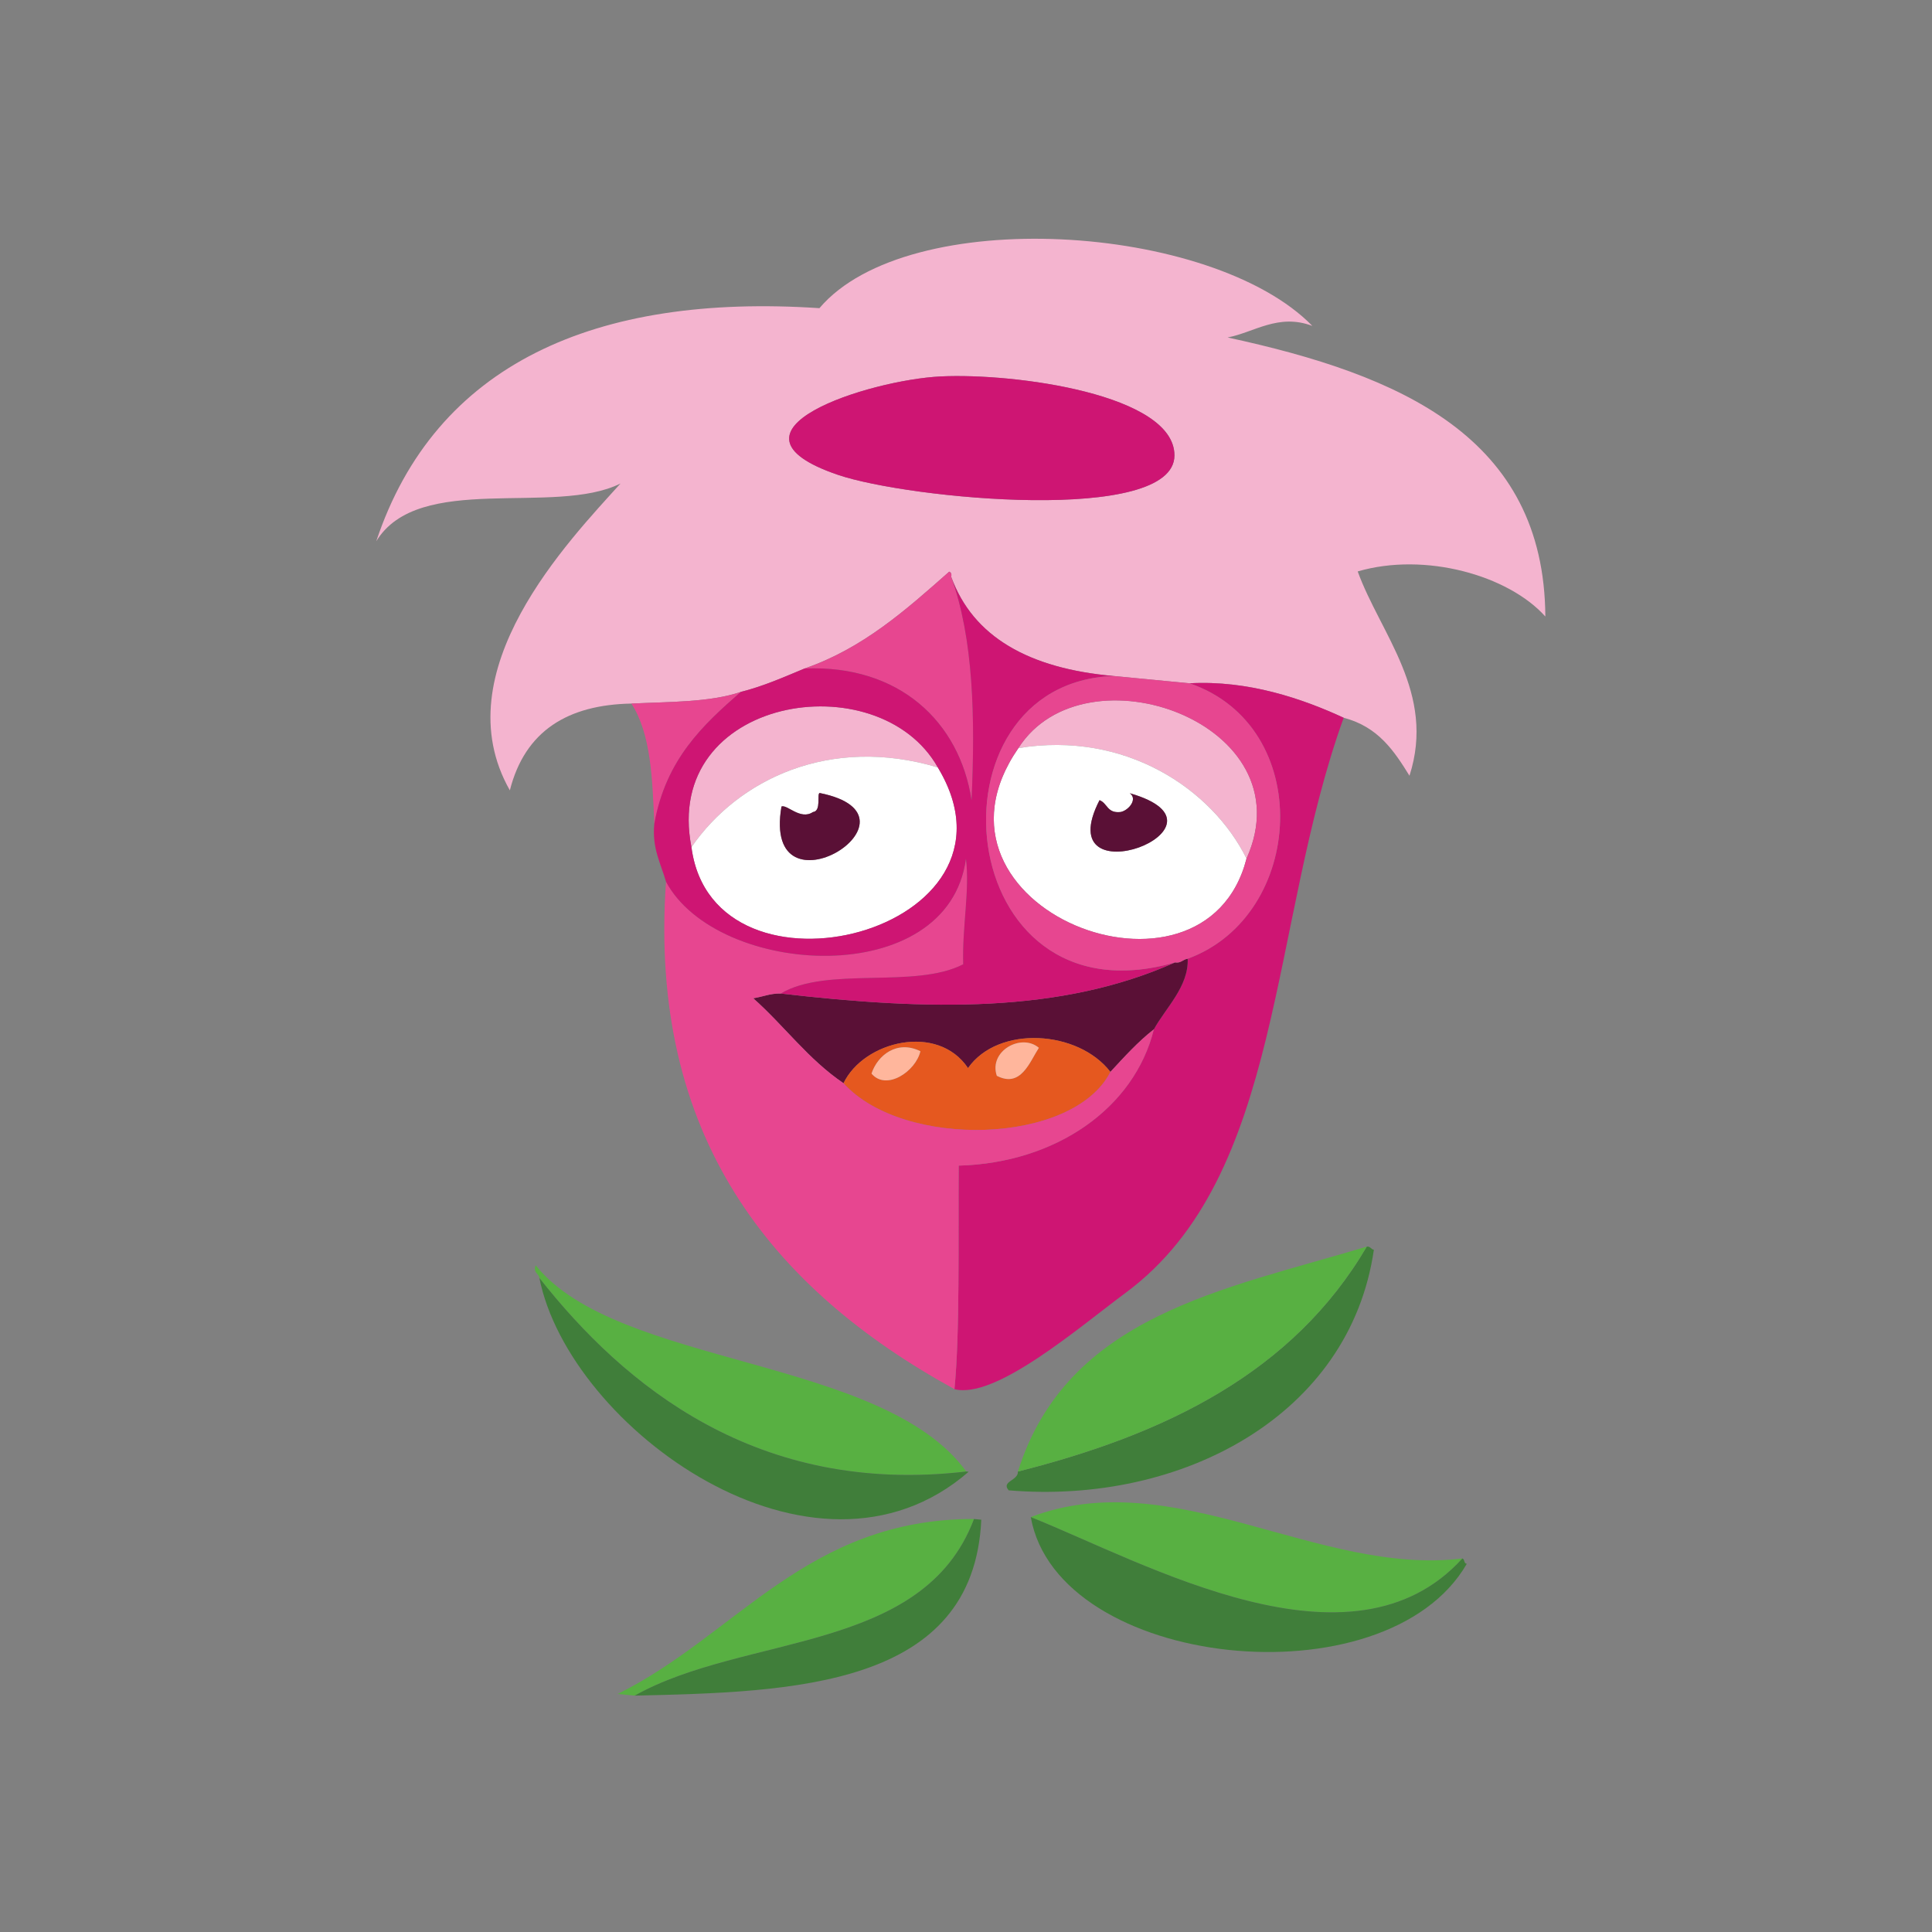 <?xml version="1.0" encoding="UTF-8"?>
<svg width="171px" height="171px" viewBox="0 0 171 171" version="1.1" xmlns="http://www.w3.org/2000/svg" xmlns:xlink="http://www.w3.org/1999/xlink">
    <rect x="0" y="0" width="171" height="171" fill="#808080" stroke="none"/>
    <!-- Generator: Sketch 43.1 (39012) - http://www.bohemiancoding.com/sketch -->
    <title>horce_oddily</title>
    <desc>Created with Sketch.</desc>
    <defs></defs>
    <g id="Page-1" stroke="none" stroke-width="1" fill="none" fill-rule="evenodd">
        <g id="horce_oddily">
            <g id="Vrstva_6" transform="translate(23, 8)">
                <g id="Group" transform="translate(10, 13)">
                    <path d="M85.928,42.529 C82.309,40.853 77.487,39.191 72.282,39.477 C70.052,39.262 67.821,39.049 65.591,38.834 C58.042,38.173 53.111,35.352 51.188,30.047 C51.247,29.8 51.177,29.659 51.013,29.596 C47.185,32.985 43.368,36.389 38.211,38.169 C36.386,38.927 34.595,39.729 32.567,40.241 C29.822,41.17 26.258,41.107 22.883,41.272 C17.274,41.378 13.467,43.669 12.127,48.953 C6.129,38.403 17.403,26.811 21.92,21.795 C16.07,24.708 4.053,20.748 0.301,26.909 C5.524,11.23 19.674,4.951 39.527,6.276 C47.35,-2.959 74.281,-1.252 83.156,7.847 C80.146,6.71 77.998,8.425 75.652,8.869 C90.986,12.185 103.681,17.679 103.777,33.566 C100.504,29.917 93.125,27.838 87.17,29.577 C89.158,35.074 94.113,40.338 91.752,47.659 C90.396,45.468 88.982,43.322 85.928,42.529 Z M41.163,21.027 C47.404,23.157 70.942,25.439 70.95,19.31 C70.956,13.914 56.837,12.002 50.275,12.317 C43.943,12.622 29.72,17.126 41.163,21.027 Z" id="Shape" fill="#F4B4CF"></path>
                    <path d="M50.274,12.317 C56.836,12.003 70.955,13.915 70.949,19.31 C70.941,25.439 47.404,23.157 41.162,21.027 C29.72,17.126 43.943,12.622 50.274,12.317 Z" id="Shape" fill="#CE1573"></path>
                    <path d="M51.187,30.048 C53.164,35.506 53.324,42.463 52.993,49.825 C51.932,42.876 46.585,37.813 38.211,38.17 C43.368,36.39 47.185,32.985 51.013,29.597 C51.176,29.66 51.246,29.801 51.187,30.048 Z" id="Shape" fill="#E74690"></path>
                    <path d="M85.928,42.529 C79.313,60.877 80.619,83.031 66.674,93.391 C62.377,96.584 55.108,102.87 51.477,101.954 C51.963,97.03 51.803,88.975 51.851,82.169 C60.467,81.932 67.393,77.079 69.127,70.104 C70.158,68.222 72.223,66.311 72.121,63.857 C82.555,60.035 83.439,43.287 72.281,39.478 C77.486,39.191 82.309,40.854 85.928,42.529 Z" id="Shape" fill="#CE1573"></path>
                    <path d="M77.328,54.99 C74.26,48.808 66.576,43.669 57.139,45.213 C62.998,36.013 82.703,43.031 77.328,54.99 Z" id="Shape" fill="#F4B4CF"></path>
                    <path d="M50.004,46.924 C40.441,44.068 32.332,47.985 28.199,53.982 C25.581,40.655 44.729,37.565 50.004,46.924 Z" id="Shape" fill="#F4B4CF"></path>
                    <path d="M77.328,54.99 C73.592,69.608 47.33,59.386 57.139,45.213 C66.576,43.669 74.26,48.809 77.328,54.99 Z M66.178,50.871 C64.979,51.001 65.033,50.094 64.319,49.822 C59.671,58.851 77.339,52.168 66.993,49.207 C67.727,49.719 66.896,50.739 66.178,50.871 Z" id="Shape" fill="#FFFFFF"></path>
                    <path d="M50.004,46.924 C58.793,61.471 30.125,68.778 28.199,53.982 C32.333,47.984 40.441,44.067 50.004,46.924 Z M39.549,49.188 C39.276,49.243 39.725,50.798 38.951,50.874 C37.846,51.627 36.639,50.157 36.166,50.389 C34.403,60.724 49.791,51.248 39.549,49.188 Z" id="Shape" fill="#FFFFFF"></path>
                    <path d="M66.992,49.207 C77.338,52.168 59.67,58.852 64.318,49.822 C65.033,50.093 64.978,51.001 66.177,50.871 C66.896,50.739 67.727,49.719 66.992,49.207 Z" id="Shape" fill="#5A1036"></path>
                    <path d="M36.167,50.389 C36.641,50.158 37.847,51.627 38.952,50.874 C39.725,50.799 39.276,49.243 39.55,49.188 C49.791,51.248 34.403,60.724 36.167,50.389 Z" id="Shape" fill="#5A1036"></path>
                    <path d="M71,64.185 C71.533,64.27 71.701,63.911 72.121,63.857 C72.223,66.311 70.158,68.222 69.127,70.104 C67.715,71.206 66.506,72.549 65.279,73.874 C62.443,70.179 55.359,69.71 52.678,73.537 C49.99,69.526 43.446,71.148 41.66,74.876 C38.526,72.757 36.416,69.794 33.668,67.356 C34.492,67.231 35.158,66.915 36.105,66.937 C49.19,68.445 60.871,68.71 71,64.185 Z" id="Shape" fill="#5A1036"></path>
                    <path d="M65.279,73.873 C61.998,80.334 46.971,80.743 41.66,74.875 C43.445,71.147 49.989,69.525 52.678,73.536 C55.359,69.709 62.443,70.178 65.279,73.873 Z M55.227,74.216 C57.354,75.323 58.135,72.998 58.95,71.741 C57.404,70.421 54.49,72.017 55.227,74.216 Z M44.137,74.023 C45.449,75.581 48.051,73.83 48.465,72.043 C46.4,71.021 44.672,72.395 44.137,74.023 Z" id="Shape" fill="#E5581F"></path>
                    <path d="M58.949,71.741 C58.135,72.998 57.353,75.323 55.226,74.216 C54.49,72.017 57.404,70.421 58.949,71.741 Z" id="Shape" fill="#FFB69C"></path>
                    <path d="M48.465,72.043 C48.051,73.83 45.448,75.581 44.137,74.023 C44.672,72.395 46.4,71.021 48.465,72.043 Z" id="Shape" fill="#FFB69C"></path>
                    <path d="M87.973,89.336 C88.328,89.309 88.325,89.576 88.6,89.615 C86.475,104.297 71.571,112.19 56.282,110.909 C55.573,110.111 57.149,110.048 57.095,109.245 C70.146,105.952 81.42,100.505 87.973,89.336 Z" id="Shape" fill="#407E3A"></path>
                    <path d="M52.522,109.242 C34.02,111.406 22.228,101.637 14.741,92.113 C14.688,91.692 14.161,91.664 14.413,90.993 C21.629,100.013 45.125,99.044 52.522,109.242 Z" id="Shape" fill="#58B042"></path>
                    <path d="M96.434,116.938 C86.631,127.738 68.493,117.391 58.233,113.274 C70.855,108.485 83.662,118.503 96.434,116.938 Z" id="Shape" fill="#58B042"></path>
                    <path d="M96.434,116.938 C96.664,117.014 96.539,117.382 96.825,117.412 C89.655,129.813 60.61,126.708 58.233,113.274 C68.492,117.392 86.631,127.738 96.434,116.938 Z" id="Shape" fill="#407E3A"></path>
                    <path d="M53.207,113.446 C48.727,125.361 32.959,123.593 23.174,129.079 C22.67,129.031 22.167,128.982 21.663,128.934 C32.163,123.752 38.413,113.42 53.207,113.446 Z" id="Shape" fill="#58B042"></path>
                    <path d="M25.946,57.032 C30.467,65.5 50.923,66.749 52.497,55.005 C52.845,57.797 52.155,61.01 52.254,64.348 C47.98,66.555 40.184,64.494 36.106,66.937 C35.16,66.915 34.494,67.231 33.669,67.356 C36.417,69.794 38.527,72.756 41.661,74.876 C46.972,80.744 61.998,80.335 65.28,73.874 C66.507,72.55 67.716,71.206 69.128,70.104 C67.394,77.08 60.468,81.932 51.852,82.169 C51.804,88.976 51.964,97.03 51.478,101.954 C35.256,93.047 24.379,79.559 25.946,57.032 Z" id="Shape" fill="#E74690"></path>
                    <path d="M22.883,41.273 C26.258,41.108 29.821,41.17 32.567,40.242 C29.217,43.17 25.942,46.185 24.912,51.923 C24.747,47.952 24.621,43.948 22.883,41.273 Z" id="Shape" fill="#E74690"></path>
                    <path d="M65.59,38.835 C48.501,39.383 51.144,69.902 71,64.185 C60.871,68.71 49.19,68.446 36.105,66.937 C40.183,64.494 47.979,66.555 52.253,64.348 C52.154,61.01 52.844,57.797 52.496,55.005 C50.922,66.749 30.467,65.5 25.945,57.032 C25.487,55.423 24.7,54.084 24.911,51.923 C25.941,46.186 29.217,43.17 32.566,40.242 C34.593,39.729 36.384,38.928 38.21,38.17 C46.584,37.814 51.932,42.876 52.992,49.825 C53.324,42.463 53.163,35.506 51.186,30.048 C53.109,35.353 58.041,38.174 65.59,38.835 Z M28.2,53.981 C30.126,68.777 58.793,61.47 50.005,46.923 C44.729,37.565 25.581,40.655 28.2,53.981 Z" id="Shape" fill="#CE1573"></path>
                    <path d="M87.973,89.336 C81.42,100.505 70.147,105.952 57.094,109.245 C61.449,95.41 75.344,93.14 87.973,89.336 Z" id="Shape" fill="#58B042"></path>
                    <path d="M14.741,92.113 C22.228,101.636 34.02,111.406 52.522,109.242 C52.593,109.248 52.665,109.255 52.737,109.263 C39.027,121.168 17.373,105.37 14.741,92.113 Z" id="Shape" fill="#407E3A"></path>
                    <path d="M53.207,113.446 C53.422,113.467 53.639,113.488 53.853,113.509 C53.181,128.353 37.156,128.762 23.174,129.079 C32.959,123.594 48.727,125.361 53.207,113.446 Z" id="Shape" fill="#407E3A"></path>
                    <path d="M72.121,63.856 C71.701,63.91 71.533,64.269 71,64.184 C51.144,69.902 48.5,39.382 65.59,38.834 C67.82,39.049 70.051,39.262 72.281,39.477 C83.439,43.286 82.555,60.034 72.121,63.856 Z M57.139,45.213 C47.331,59.387 73.592,69.609 77.328,54.99 C82.703,43.031 62.998,36.013 57.139,45.213 Z" id="Shape" fill="#E74690"></path>
                </g>
            </g>
        </g>
    </g>
</svg>
